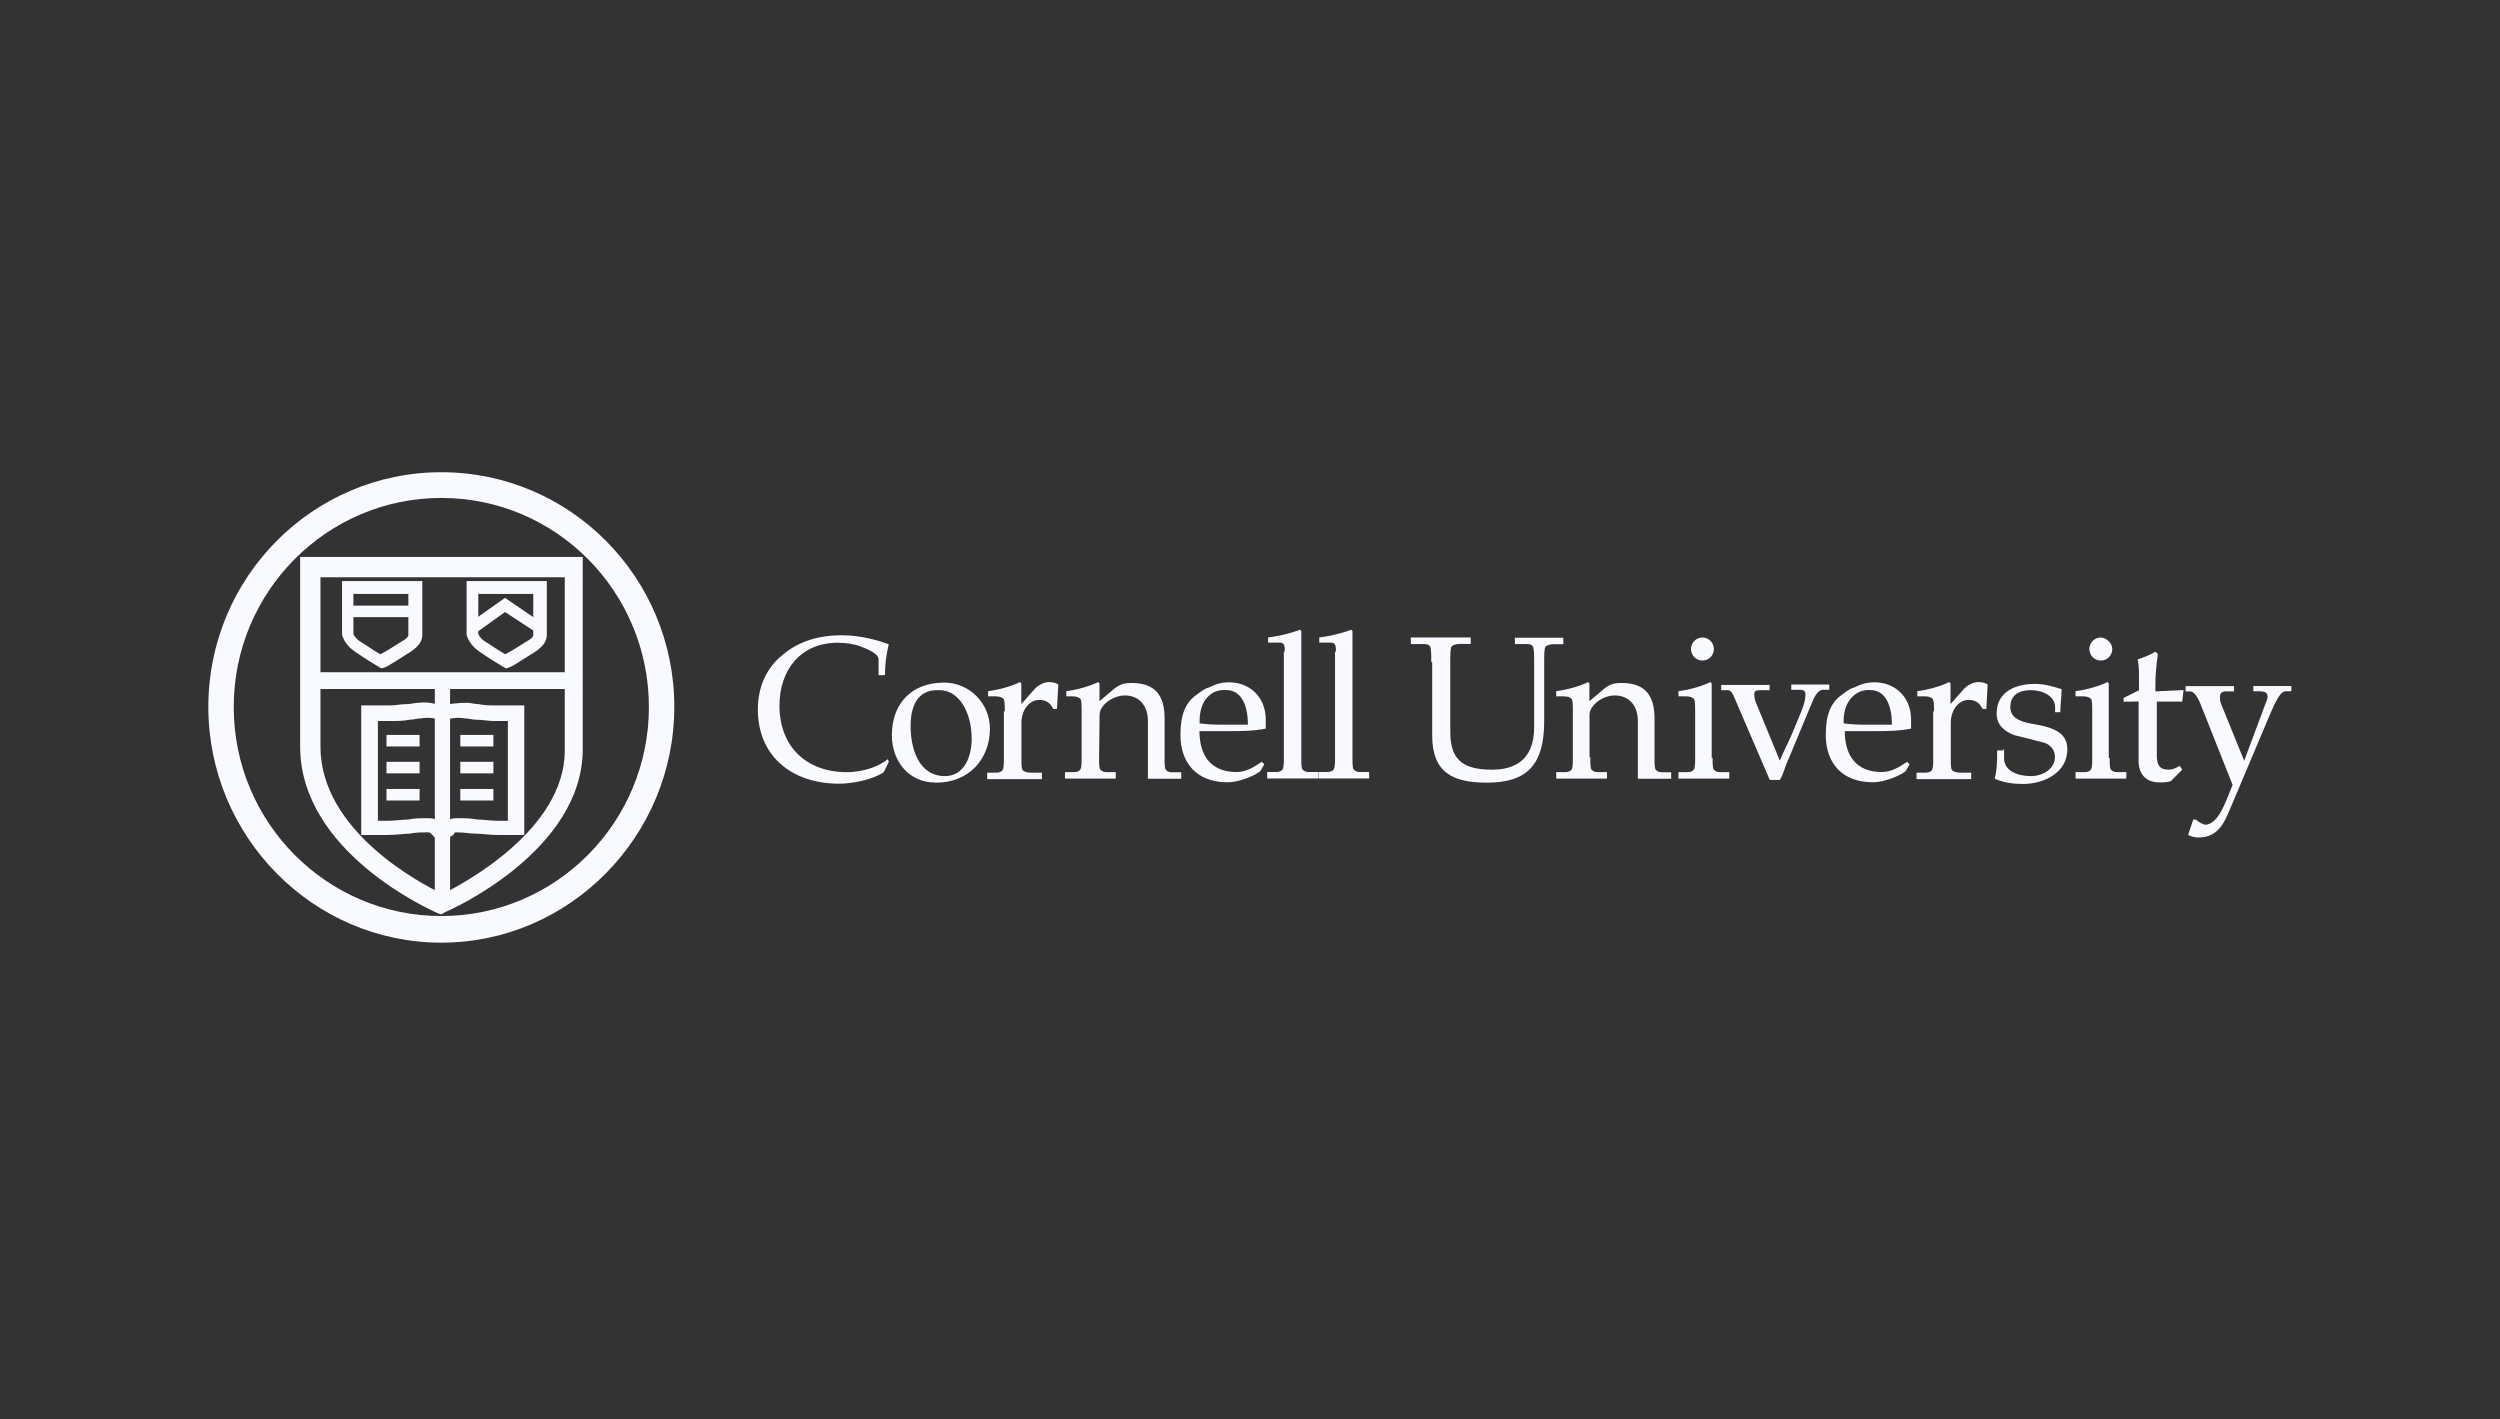 <svg width="192" height="109" viewBox="0 0 192 109" fill="none" xmlns="http://www.w3.org/2000/svg">
<rect x="0" y="0" width="192" height="109" fill="#333333" stroke="none"/>
<path d="M33.893 72.396C24.012 72.396 16 64.228 16 54.286C16 44.345 24.012 36.267 33.893 36.267C43.775 36.267 51.787 44.335 51.787 54.286C51.787 64.218 43.755 72.396 33.893 72.396ZM33.893 38.241C25.102 38.241 17.95 45.433 17.95 54.296C17.95 63.16 25.092 70.352 33.893 70.352C42.695 70.352 49.836 63.16 49.836 54.296C49.826 45.413 42.685 38.241 33.893 38.241Z" fill="#F9FAFF"/>
<path d="M33.893 70.231L33.603 70.13C33.203 69.938 23.051 65.507 23.051 57.328V42.774H44.755V57.54C44.755 65.315 34.693 69.858 34.203 70.039L33.893 70.231ZM24.611 44.244V57.338C24.611 63.835 32.333 67.874 33.993 68.659C35.573 67.874 43.375 63.734 43.375 57.63V44.335H24.601C24.611 44.335 24.611 44.244 24.611 44.244Z" fill="#F9FAFF"/>
<path d="M29.312 51.335L29.122 51.234C29.122 51.234 27.942 50.539 27.262 50.046C26.672 49.643 26.381 49.16 26.271 48.757C26.271 48.656 26.271 47.467 26.271 45.121V44.627H32.433V45.121C32.433 47.488 32.433 48.666 32.433 48.757C32.433 49.25 32.143 49.643 31.552 50.046C30.772 50.539 29.692 51.234 29.602 51.234L29.312 51.335ZM27.142 45.513C27.142 46.803 27.142 48.475 27.142 48.656C27.142 48.757 27.332 49.059 27.632 49.25C28.122 49.542 28.812 50.036 29.212 50.247C29.612 50.056 30.392 49.552 30.872 49.25C31.062 49.15 31.362 48.958 31.362 48.757C31.362 48.565 31.362 46.984 31.362 45.614H27.152V45.513H27.142Z" fill="#F9FAFF"/>
<path d="M38.875 51.335L38.684 51.234C38.684 51.234 37.504 50.539 36.824 50.046C36.234 49.643 35.944 49.16 35.834 48.757C35.834 48.656 35.834 47.467 35.834 45.121V44.627H41.995V45.121C41.995 47.488 41.995 48.666 41.995 48.757C41.995 49.25 41.705 49.643 41.115 50.046C40.335 50.539 39.255 51.234 39.165 51.234L38.875 51.335ZM36.734 45.513C36.734 46.803 36.734 48.475 36.734 48.656C36.734 48.757 36.924 49.059 37.224 49.25C37.714 49.542 38.395 50.036 38.804 50.247C39.205 50.056 39.975 49.552 40.465 49.25C40.655 49.15 40.955 48.958 40.955 48.757C40.955 48.565 40.955 46.984 40.955 45.614H36.754V45.513H36.734Z" fill="#F9FAFF"/>
<path d="M44.546 51.627H23.432V52.916H44.546V51.627Z" fill="#F9FAFF"/>
<path d="M33.894 64.52C33.493 64.52 33.303 64.228 33.203 64.117C33.103 64.016 33.013 63.925 32.913 63.925C32.323 63.925 31.923 63.925 31.453 64.026C30.963 64.026 30.463 64.127 29.693 64.127C28.922 64.127 28.332 64.127 28.332 64.127H27.742V54.175H28.332C28.733 54.175 29.213 54.175 29.993 54.175C30.393 54.175 30.773 54.075 31.273 54.075C31.563 54.075 31.863 53.974 32.153 53.974C32.843 53.873 33.433 54.075 33.513 54.075C33.703 54.075 33.803 54.175 34.004 54.266C34.103 54.165 34.294 54.165 34.494 54.075C34.494 54.075 35.184 53.974 35.854 53.974C36.144 53.974 36.444 54.075 36.734 54.075C37.224 54.175 37.614 54.175 38.014 54.175C38.784 54.175 39.285 54.175 39.675 54.175H40.265V64.127H39.684C39.684 64.127 39.094 64.127 38.324 64.127C37.544 64.127 37.044 64.026 36.564 64.026C36.074 64.026 35.684 63.925 35.104 63.925C34.914 63.925 34.914 63.925 34.814 64.117C34.484 64.328 34.283 64.52 33.894 64.52ZM32.913 62.838C33.403 62.838 33.793 63.029 33.993 63.24C34.184 63.049 34.584 62.838 35.074 62.838C35.664 62.838 36.154 62.838 36.654 62.938C37.144 62.938 37.644 63.039 38.314 63.039C38.604 63.039 38.804 63.039 39.004 63.039V55.374C38.714 55.374 38.314 55.374 37.924 55.374C37.534 55.374 37.044 55.273 36.564 55.273C36.274 55.273 35.974 55.173 35.684 55.173C35.194 55.072 34.694 55.173 34.694 55.173C34.594 55.173 34.504 55.273 34.504 55.273C34.504 55.273 34.504 55.273 34.604 55.173L34.014 55.072L33.423 55.173C33.423 55.273 33.423 55.273 33.523 55.273C33.523 55.273 33.523 55.273 33.333 55.173C33.333 55.173 32.843 55.072 32.343 55.173C32.053 55.173 31.753 55.273 31.463 55.273C30.973 55.374 30.473 55.374 30.103 55.374C29.613 55.374 29.323 55.374 29.023 55.374V63.039C29.213 63.039 29.513 63.039 29.713 63.039C30.403 63.039 30.893 62.938 31.373 62.938C31.843 62.838 32.233 62.838 32.913 62.838Z" fill="#F9FAFF"/>
<path d="M31.733 46.511H26.662V47.397H31.733V46.511Z" fill="#F9FAFF"/>
<path d="M34.565 51.929H33.395V69.445H34.565V51.929Z" fill="#F9FAFF"/>
<path d="M41.035 48.475L38.785 47.004L36.735 48.475L36.145 47.78L38.785 45.916L41.516 47.78L41.035 48.475Z" fill="#F9FAFF"/>
<path d="M32.224 56.442H29.684V57.328H32.224V56.442Z" fill="#F9FAFF"/>
<path d="M32.224 58.507H29.684V59.393H32.224V58.507Z" fill="#F9FAFF"/>
<path d="M32.224 60.592H29.684V61.478H32.224V60.592Z" fill="#F9FAFF"/>
<path d="M37.894 56.442H35.353V57.328H37.894V56.442Z" fill="#F9FAFF"/>
<path d="M37.894 58.507H35.353V59.393H37.894V58.507Z" fill="#F9FAFF"/>
<path d="M37.894 60.592H35.353V61.478H37.894V60.592Z" fill="#F9FAFF"/>
<path d="M67.875 59.302C66.995 59.897 65.424 60.188 64.454 60.188C60.744 60.188 58.203 58.013 58.203 54.488C58.203 52.715 58.893 51.244 60.154 50.257C61.334 49.26 62.874 48.787 64.644 48.787C66.105 48.787 67.485 49.19 68.255 49.482C68.065 50.267 67.965 51.063 67.965 51.849H67.475V50.65C67.475 50.247 66.885 49.955 66.115 49.653C65.624 49.462 64.934 49.361 64.354 49.361C61.414 49.361 59.863 51.536 59.863 54.185C59.863 57.328 61.914 59.302 65.034 59.302C66.215 59.302 67.485 58.899 68.165 58.305L68.265 58.496L67.875 59.302Z" fill="#F9FAFF"/>
<path d="M71.805 60.098C69.855 60.098 68.494 58.507 68.494 56.462C68.494 54.095 69.955 52.423 72.505 52.423C74.456 52.423 76.026 54.014 76.026 55.968C76.026 58.335 74.365 60.108 71.915 60.108H71.815V60.098H71.805ZM69.935 55.767C69.935 57.439 70.525 59.604 72.575 59.604C74.035 59.604 74.626 58.134 74.626 56.744C74.626 54.679 73.635 53.007 72.175 53.007C70.425 52.906 69.935 54.276 69.935 55.767Z" fill="#F9FAFF"/>
<path d="M77.167 54.669C77.167 54.175 77.167 53.783 77.067 53.672C76.967 53.571 76.777 53.48 76.477 53.48H75.886V53.078C76.767 52.977 77.747 52.675 78.337 52.383L78.437 52.483V54.075L79.317 53.078C79.717 52.584 80.187 52.383 80.587 52.383C80.877 52.383 81.177 52.483 81.277 52.574L81.177 54.447H80.887C80.697 54.044 80.397 53.752 79.807 53.752C79.117 53.752 78.447 54.447 78.447 55.525V58.265C78.447 58.668 78.447 59.05 78.547 59.151C78.647 59.252 78.837 59.343 79.237 59.343H80.017V59.836C79.237 59.836 78.557 59.836 77.767 59.836C76.987 59.836 76.406 59.836 75.816 59.836V59.343H76.507C76.797 59.343 76.907 59.242 76.997 59.151C77.097 58.96 77.097 58.658 77.097 58.265V54.629H77.157V54.649H77.167V54.669Z" fill="#F9FAFF"/>
<path d="M84.41 58.224C84.41 58.627 84.41 59.01 84.51 59.111C84.61 59.212 84.7 59.302 85 59.302H85.69V59.796C85.1 59.796 84.51 59.796 83.739 59.796C82.969 59.796 82.379 59.796 81.789 59.796V59.302H82.479C82.769 59.302 82.879 59.202 82.969 59.111C83.069 58.919 83.069 58.617 83.069 58.224V54.669C83.069 54.175 83.069 53.783 82.969 53.672C82.869 53.561 82.679 53.48 82.379 53.48H81.889V53.078C82.769 52.977 83.749 52.675 84.34 52.383L84.44 52.483V53.853L85.62 52.856C86.02 52.564 86.31 52.453 86.9 52.453C88.76 52.453 89.441 53.45 89.441 55.193V58.234C89.441 58.637 89.441 59.02 89.54 59.121C89.641 59.222 89.731 59.312 90.031 59.312H90.721V59.806C90.321 59.806 89.841 59.806 89.441 59.806C89.04 59.806 88.56 59.806 88.16 59.806V55.374C88.16 54.085 87.38 53.41 86.4 53.41C85.41 53.41 84.45 54.196 84.45 54.88L84.41 58.224Z" fill="#F9FAFF"/>
<path d="M97.209 55.263C97.209 55.455 97.209 55.666 97.209 55.958C96.219 56.15 95.349 56.15 94.369 56.15H92.118C92.118 58.023 92.999 59.292 94.959 59.292C95.739 59.292 96.319 58.889 96.909 58.507L97.099 58.698L96.809 59.191C96.709 59.383 95.349 60.078 94.269 60.078C91.918 60.078 90.658 58.607 90.658 56.442C90.658 54.86 91.058 53.974 91.838 53.4C92.129 53.209 92.428 52.906 92.829 52.806C93.419 52.514 93.819 52.403 94.409 52.403C95.939 52.403 97.209 53.501 97.209 55.263ZM92.129 55.364V55.555C92.819 55.656 93.489 55.656 94.079 55.656C94.669 55.656 95.259 55.656 95.839 55.656C95.839 54.185 95.349 52.997 94.179 52.997C93.009 52.906 92.129 53.803 92.129 55.364Z" fill="#F9FAFF"/>
<path d="M98.671 50.046C98.671 49.643 98.671 49.351 98.27 49.351H97.39V48.958C98.171 48.857 99.051 48.666 99.841 48.364L99.941 48.465V58.214C99.941 58.617 99.941 59 100.041 59.101C100.141 59.202 100.231 59.292 100.531 59.292H101.221V59.786C100.631 59.786 100.041 59.786 99.271 59.786C98.501 59.786 97.91 59.786 97.32 59.786V59.292H98.01C98.3 59.292 98.41 59.191 98.501 59.101C98.6 58.909 98.6 58.607 98.6 58.214V50.046H98.671Z" fill="#F9FAFF"/>
<path d="M102.6 50.046C102.6 49.643 102.6 49.351 102.2 49.351H101.32V48.958C102.1 48.857 102.98 48.666 103.77 48.364L103.87 48.465V58.214C103.87 58.617 103.87 59 103.971 59.101C104.071 59.202 104.161 59.292 104.461 59.292H105.151V59.786C104.561 59.786 103.971 59.786 103.2 59.786C102.42 59.786 101.84 59.786 101.25 59.786V59.292H101.94C102.23 59.292 102.34 59.191 102.43 59.101C102.53 58.909 102.53 58.607 102.53 58.214V50.046H102.6Z" fill="#F9FAFF"/>
<path d="M109.922 50.842C109.922 50.247 109.922 49.844 109.822 49.653C109.722 49.462 109.532 49.462 109.132 49.462H108.352V48.958C109.132 48.958 109.932 48.958 110.702 48.958C111.392 48.958 112.162 48.958 112.952 48.958V49.452H112.172C111.772 49.452 111.582 49.552 111.482 49.643C111.382 49.834 111.382 50.237 111.382 50.831V56.25C111.382 58.517 112.562 59.111 114.603 59.111C116.263 59.111 117.823 58.416 117.823 55.867V50.842C117.823 50.247 117.823 49.844 117.723 49.653C117.623 49.462 117.433 49.462 117.033 49.462H116.343V48.978C116.933 48.978 117.623 48.978 118.203 48.978C118.784 48.978 119.384 48.978 120.064 48.978V49.472H119.384C118.984 49.472 118.794 49.572 118.694 49.663C118.594 49.854 118.594 50.257 118.594 50.852V55.374C118.594 58.708 117.313 60.108 114.193 60.108C111.552 60.108 109.992 59.322 109.992 56.472V50.852L109.922 50.842Z" fill="#F9FAFF"/>
<path d="M122.136 58.224C122.136 58.627 122.136 59.01 122.236 59.111C122.336 59.212 122.426 59.302 122.726 59.302H123.416V59.796C122.826 59.796 122.236 59.796 121.466 59.796C120.696 59.796 120.106 59.796 119.516 59.796V59.302H120.206C120.496 59.302 120.606 59.202 120.696 59.111C120.796 58.919 120.796 58.617 120.796 58.224V54.669C120.796 54.175 120.796 53.783 120.696 53.672C120.596 53.561 120.406 53.48 120.106 53.48H119.516V53.078C120.396 52.977 121.376 52.675 121.966 52.383L122.066 52.483V53.853L123.246 52.856C123.646 52.564 123.936 52.453 124.527 52.453C126.387 52.453 127.067 53.45 127.067 55.193V58.234C127.067 58.637 127.067 59.02 127.167 59.121C127.267 59.222 127.357 59.312 127.657 59.312H128.347V59.806C127.947 59.806 127.467 59.806 127.067 59.806C126.667 59.806 126.187 59.806 125.787 59.806V55.374C125.787 54.085 125.007 53.41 124.026 53.41C123.036 53.41 122.076 54.196 122.076 54.88V58.164H122.156L122.136 58.224Z" fill="#F9FAFF"/>
<path d="M131.527 58.224C131.527 58.627 131.527 59.01 131.627 59.111C131.727 59.212 131.817 59.302 132.117 59.302H132.807V59.796C132.217 59.796 131.627 59.796 130.857 59.796C130.086 59.796 129.496 59.796 128.906 59.796V59.302H129.596C129.886 59.302 129.996 59.202 130.086 59.111C130.187 58.919 130.187 58.617 130.187 58.224V54.669C130.187 54.175 130.187 53.783 130.086 53.672C129.986 53.561 129.796 53.48 129.496 53.48H128.906V53.078C129.786 52.977 130.767 52.675 131.357 52.383L131.457 52.483V58.204H131.537V58.224H131.527ZM131.627 49.844C131.627 50.338 131.227 50.731 130.747 50.731C130.257 50.731 129.866 50.328 129.866 49.844C129.866 49.361 130.267 48.958 130.747 48.958C131.227 48.958 131.627 49.361 131.627 49.844Z" fill="#F9FAFF"/>
<path d="M137.388 58.224C137.098 58.819 136.988 59.413 136.698 59.897H135.918L133.168 53.501C133.068 53.309 132.978 53.007 132.678 53.007H132.188V52.604C132.778 52.604 133.368 52.604 134.048 52.604C134.638 52.604 135.228 52.604 135.908 52.604V53.007H135.128C134.838 53.007 134.728 53.108 134.728 53.299C134.728 53.4 134.728 53.591 134.828 53.893L136.688 58.416C136.978 57.721 137.378 56.945 137.679 56.24L138.369 54.568C138.559 54.075 138.659 53.682 138.659 53.38C138.659 53.088 138.559 52.977 138.259 52.977H137.569V52.574C138.059 52.574 138.559 52.574 139.029 52.574C139.499 52.574 140.019 52.574 140.489 52.574V52.977H139.999C139.599 52.977 139.309 53.571 139.119 54.065L137.388 58.224Z" fill="#F9FAFF"/>
<path d="M146.77 55.263C146.77 55.455 146.77 55.666 146.77 55.958C145.78 56.15 144.91 56.15 143.929 56.15H141.679C141.679 58.023 142.559 59.292 144.52 59.292C145.29 59.292 145.88 58.889 146.47 58.507L146.66 58.698L146.37 59.191C146.27 59.383 144.91 60.078 143.829 60.078C141.479 60.078 140.219 58.607 140.219 56.442C140.219 54.86 140.619 53.974 141.399 53.4C141.689 53.209 141.989 52.906 142.389 52.806C142.979 52.514 143.379 52.403 143.969 52.403C145.51 52.403 146.77 53.501 146.77 55.263ZM141.589 55.364V55.555C142.279 55.656 142.949 55.656 143.539 55.656C144.129 55.656 144.72 55.656 145.3 55.656C145.3 54.185 144.81 52.997 143.639 52.997C142.579 52.906 141.589 53.803 141.589 55.364Z" fill="#F9FAFF"/>
<path d="M148.53 54.669C148.53 54.175 148.53 53.783 148.43 53.672C148.33 53.571 148.14 53.48 147.84 53.48H147.25V53.078C148.13 52.977 149.11 52.675 149.7 52.383L149.8 52.483V54.075L150.68 53.078C151.08 52.584 151.56 52.383 151.96 52.383C152.251 52.383 152.551 52.483 152.651 52.574L152.551 54.447H152.261C152.07 54.044 151.77 53.752 151.18 53.752C150.49 53.752 149.82 54.447 149.82 55.525V58.265C149.82 58.668 149.82 59.05 149.92 59.151C150.02 59.252 150.21 59.343 150.61 59.343H151.39V59.836C150.61 59.836 149.93 59.836 149.14 59.836C148.35 59.836 147.78 59.836 147.19 59.836V59.343H147.88C148.17 59.343 148.28 59.242 148.37 59.151C148.47 58.96 148.47 58.658 148.47 58.265V54.629H148.53V54.669Z" fill="#F9FAFF"/>
<path d="M153.912 57.539V58.234C153.912 59.232 154.992 59.604 155.962 59.604C156.952 59.604 157.822 59.01 157.822 58.134C157.822 57.64 157.532 57.247 157.052 57.056C156.362 56.865 155.472 56.653 154.702 56.462C153.932 56.17 153.341 55.676 153.341 54.79C153.341 53.118 154.802 52.524 156.282 52.524C157.052 52.524 157.642 52.715 158.332 52.926C158.332 53.521 158.232 54.115 158.232 54.699H157.832V54.296C157.832 53.511 156.952 53.007 155.972 53.007C154.612 53.007 154.392 53.793 154.392 54.296C154.392 54.991 154.882 55.384 156.052 55.586C157.912 55.878 158.772 56.371 158.772 57.55C158.772 59.322 157.012 60.209 155.352 60.209C154.572 60.209 153.892 60.108 153.191 59.806C153.381 59.111 153.381 58.335 153.381 57.63H153.872V57.529H153.922L153.912 57.539Z" fill="#F9FAFF"/>
<path d="M162.023 58.224C162.023 58.627 162.023 59.01 162.123 59.111C162.223 59.212 162.313 59.302 162.613 59.302H163.303V59.796C162.713 59.796 162.123 59.796 161.353 59.796C160.583 59.796 159.992 59.796 159.402 59.796V59.302H160.092C160.383 59.302 160.493 59.202 160.583 59.111C160.683 58.919 160.683 58.617 160.683 58.224V54.669C160.683 54.175 160.683 53.783 160.583 53.672C160.483 53.561 160.293 53.48 159.992 53.48H159.402V53.078C160.283 52.977 161.263 52.675 161.853 52.383L161.953 52.483V58.204H162.033L162.023 58.224ZM162.223 49.844C162.223 50.338 161.823 50.731 161.343 50.731C160.853 50.731 160.463 50.328 160.463 49.844C160.463 49.361 160.863 48.958 161.343 48.958C161.733 48.968 162.223 49.361 162.223 49.844Z" fill="#F9FAFF"/>
<path d="M163.094 53.893V53.601L164.274 53.007V51.929C164.274 51.526 164.274 51.144 164.174 50.64C164.764 50.449 165.254 50.237 165.534 50.046L165.724 50.237C165.624 50.932 165.534 51.829 165.534 52.503V53.098L167.695 52.997L167.595 53.883H165.644V58.023C165.644 58.718 165.834 59.111 166.524 59.111C166.924 59.111 167.215 58.919 167.405 58.819L167.595 59.111L166.814 59.896C166.714 60.088 166.124 60.088 165.824 60.088C165.054 60.088 164.244 59.685 164.244 58.416V53.873L163.094 53.893Z" fill="#F9FAFF"/>
<path d="M174.045 53.894C174.145 53.702 174.145 53.601 174.145 53.491C174.145 53.199 173.955 53.088 173.455 53.088H173.054V52.685C173.545 52.685 174.045 52.685 174.515 52.685C175.005 52.685 175.505 52.685 175.975 52.685V53.088H175.575C175.175 53.088 174.885 53.581 174.295 54.961L171.174 62.354C170.684 63.543 170.104 64.318 168.824 64.318C168.534 64.318 168.234 64.218 168.044 64.127L168.444 62.938H168.634C168.824 63.13 169.224 63.341 169.404 63.341C170.284 63.24 170.764 61.971 171.064 61.276L171.464 60.279L168.924 53.883C168.634 53.289 168.434 53.098 168.144 53.098H167.854V52.695C168.444 52.695 169.034 52.695 169.714 52.695C170.304 52.695 170.894 52.695 171.574 52.695V53.098H170.984C170.694 53.098 170.494 53.199 170.494 53.501C170.494 53.692 170.494 53.904 170.594 54.095L172.354 58.426L174.045 53.894Z" fill="#F9FAFF"/>
</svg>
